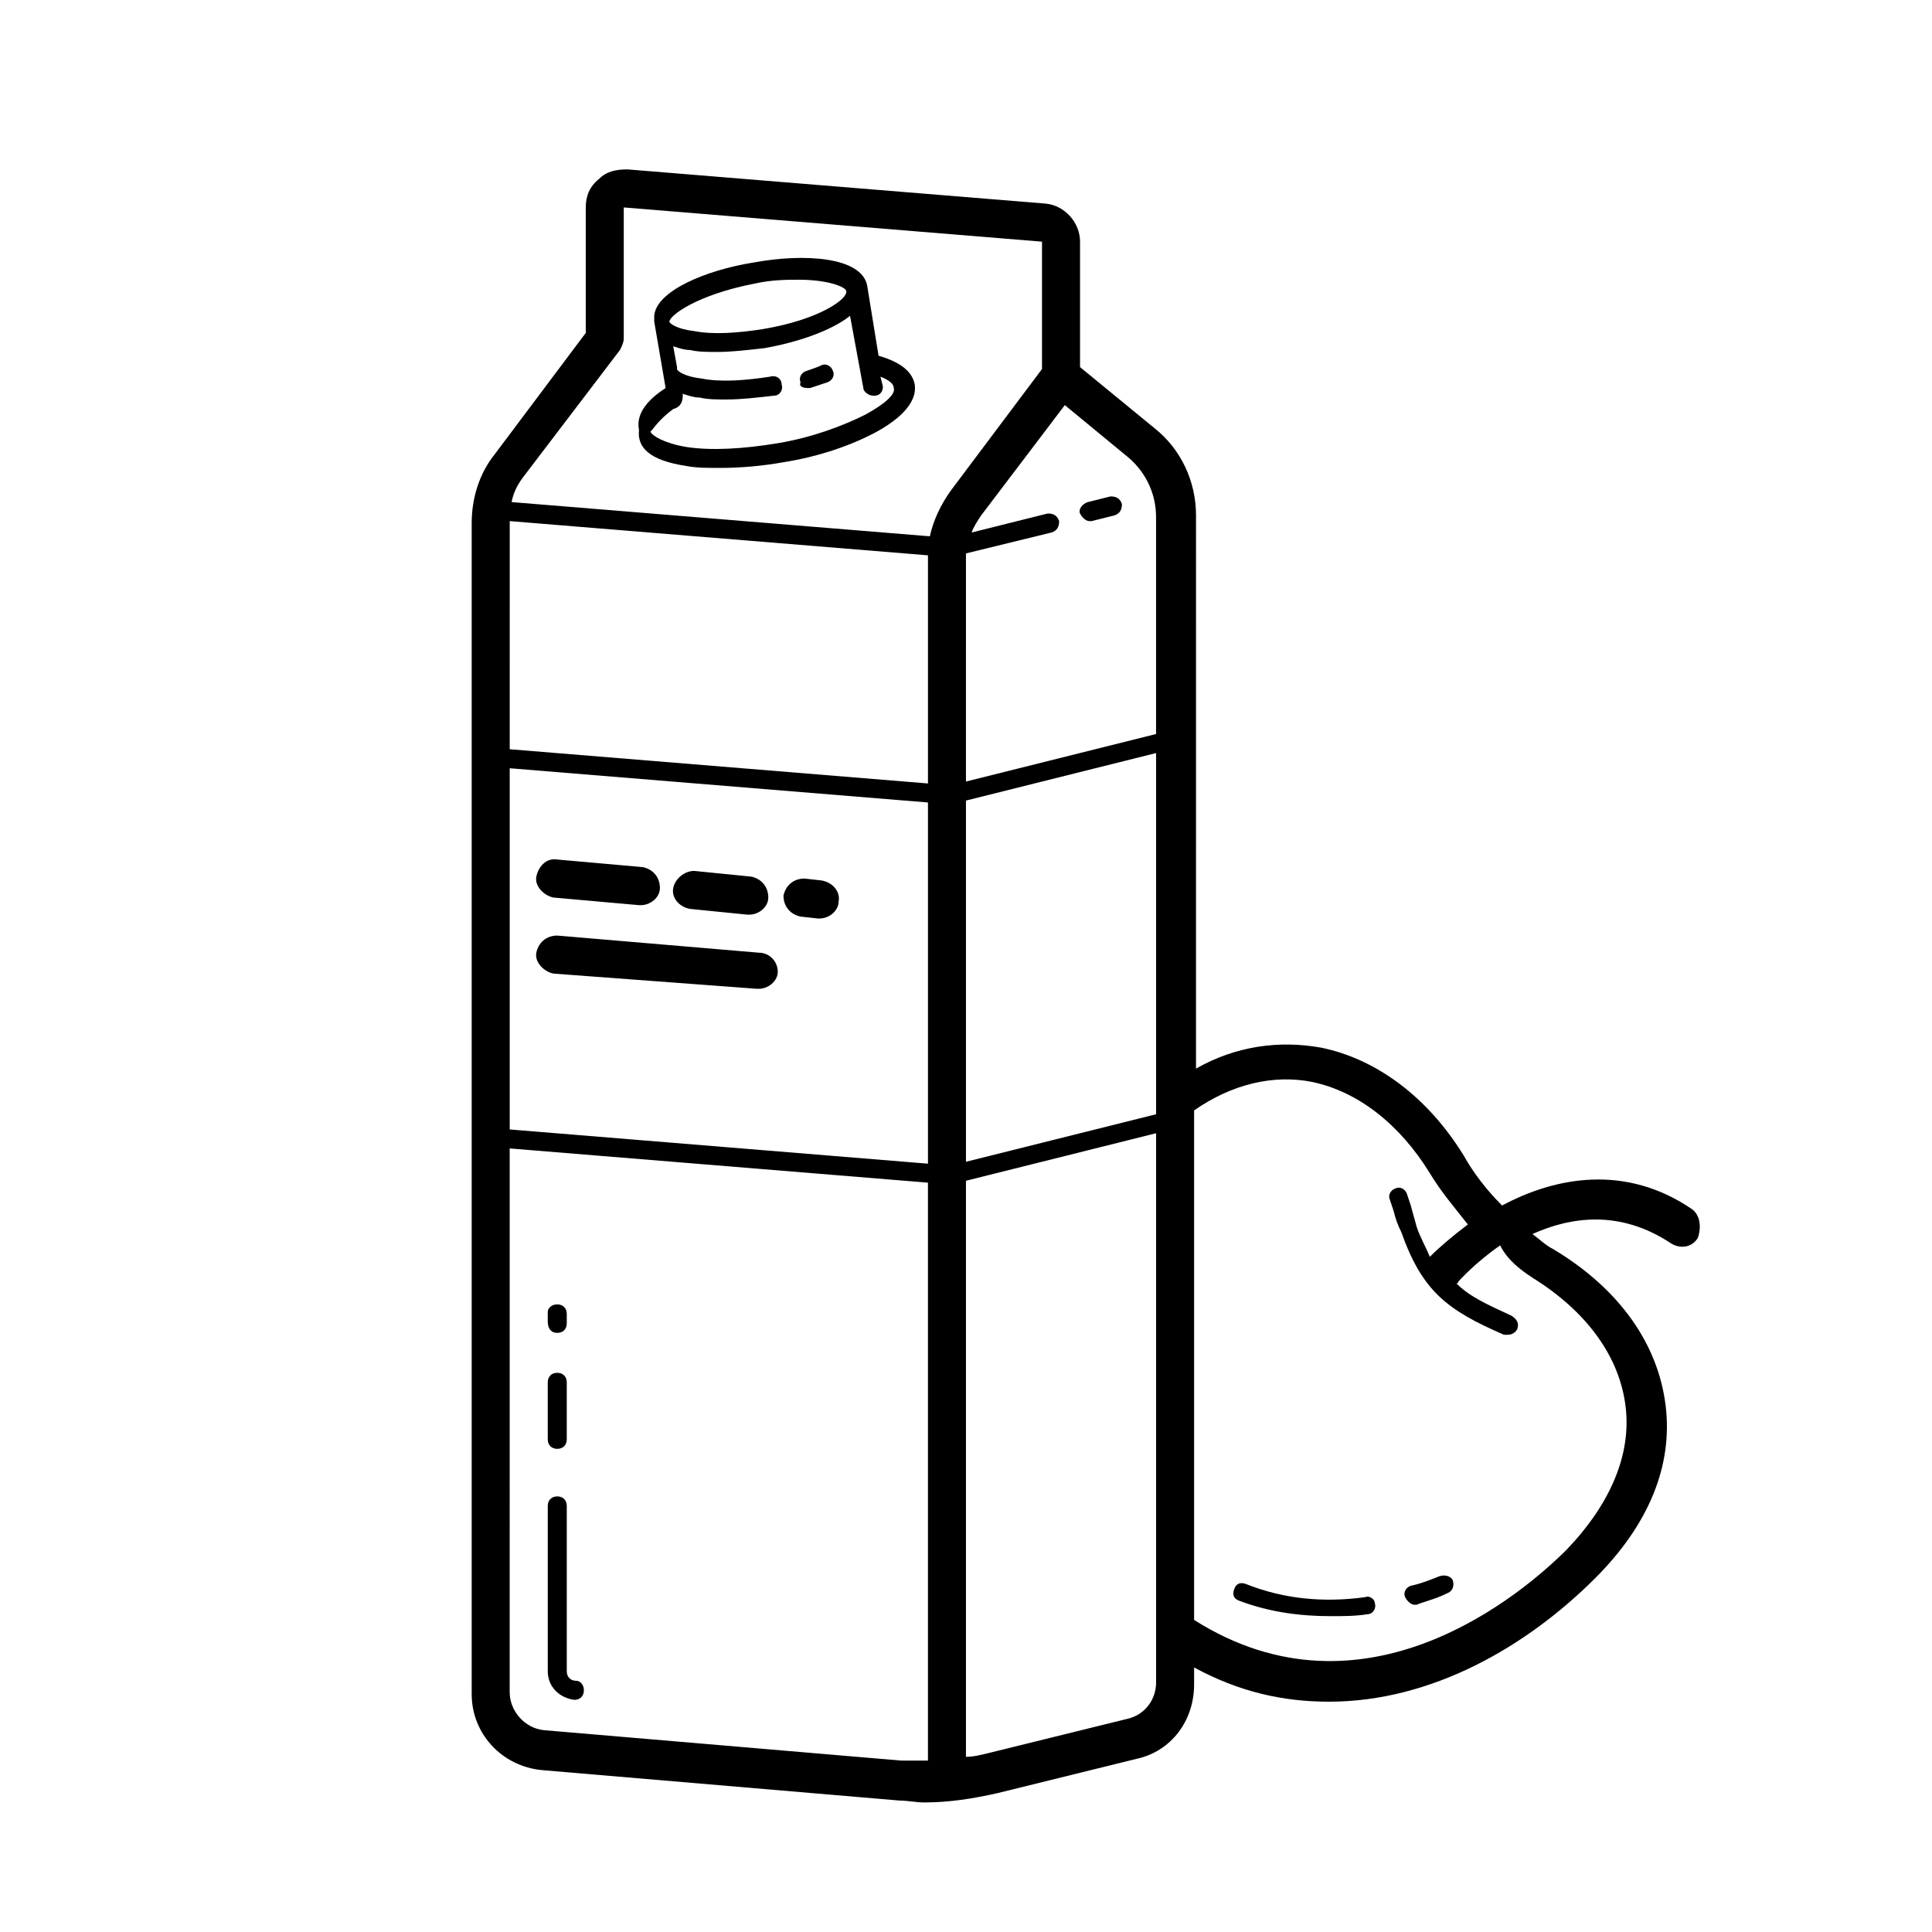 <?xml version="1.0" encoding="UTF-8"?>
<!-- The Best Svg Icon site in the world: iconSvg.co, Visit us! https://iconsvg.co -->
<svg fill="#000000" width="800px" height="800px" version="1.1" viewBox="144 144 512 512" xmlns="http://www.w3.org/2000/svg">
 <g>
  <path d="m296.72 589.43c-1.512 0-2.519-1.008-2.519-2.519v-43.832c0-1.512-1.008-2.519-2.519-2.519-1.512 0.004-2.519 1.012-2.519 2.523v43.832c0 4.031 3.023 7.055 7.055 7.559 1.512 0 2.519-1.008 2.519-2.519 0-1.516-1.008-2.523-2.016-2.523z"/>
  <path d="m291.68 527.96c1.512 0 2.519-1.008 2.519-2.519v-15.113c0-1.512-1.008-2.519-2.519-2.519-1.512 0-2.519 1.008-2.519 2.519v15.113c0 1.512 1.008 2.519 2.519 2.519z"/>
  <path d="m291.68 497.23c1.512 0 2.519-1.008 2.519-2.519v-2.519c0-1.512-1.008-2.519-2.519-2.519-1.512 0-2.519 1.008-2.519 2.016v2.519c0 2.016 1.008 3.023 2.519 3.023z"/>
  <path d="m430.23 280.09c0.504 1.008 1.512 2.016 2.519 2.016h0.504l6.047-1.512c1.512-0.504 2.016-1.512 2.016-3.023-0.504-1.512-1.512-2.016-3.023-2.016l-6.047 1.512c-1.512 0.504-2.519 2.016-2.016 3.023z"/>
  <path d="m325.94 267.5c2.519 0.504 5.543 0.504 9.07 0.504 5.039 0 11.082-0.504 16.625-1.512 9.574-1.512 18.137-4.535 24.688-8.062 9.07-5.039 10.578-9.574 10.078-12.594-0.504-2.519-2.519-5.543-9.574-7.559l-3.023-18.641c-1.512-7.559-16.625-8.566-30.23-6.047-12.594 2.016-25.695 7.559-26.199 14.105v1.008 0.504l3.023 17.633c-7.055 4.535-7.559 8.566-7.055 11.082-0.5 4.539 2.523 8.066 12.598 9.578zm18.137-48.363c4.535-1.008 8.566-1.008 11.586-1.008 8.062 0 12.594 2.016 12.594 3.023 0.504 2.016-7.055 7.559-22.168 10.078-6.551 1.008-13.098 1.512-18.137 0.504-4.535-0.504-6.551-2.016-6.551-2.519 0.004-1.516 7.059-7.059 22.676-10.078zm-21.664 33.25c0.504 0 0.504 0 0 0 0.504 0 0.504 0 0 0 2.016-0.504 2.519-2.016 2.519-3.527v-0.504c1.512 0.504 3.023 1.008 4.535 1.008 2.016 0.504 4.535 0.504 7.055 0.504 4.031 0 8.062-0.504 12.594-1.008 1.512 0 2.519-1.512 2.016-3.023 0-1.512-1.512-2.519-3.023-2.016-6.551 1.008-13.098 1.512-18.137 0.504-4.535-0.504-6.551-2.016-6.551-2.519v-0.504l-1.008-5.543c1.512 0.504 3.023 1.008 4.535 1.008 2.016 0.504 4.535 0.504 7.055 0.504 4.031 0 8.062-0.504 12.594-1.008 8.566-1.512 17.633-4.535 22.672-8.566l3.527 19.145c0 1.008 1.512 2.016 2.519 2.016h0.504c1.512 0 2.519-1.512 2.016-3.023l-0.504-2.016c2.519 1.008 3.527 2.016 3.527 3.023 0.504 1.512-2.016 4.031-7.559 7.055-6.047 3.023-14.105 6.047-23.176 7.559-9.07 1.512-17.633 2.016-24.184 1.008-6.047-1.008-9.07-3.023-9.574-4.031 1.012-1.004 2.019-3.019 6.047-6.043z"/>
  <path d="m358.18 246.84h0.504c1.512-0.504 3.023-1.008 4.535-1.512 1.512-0.504 2.016-2.016 1.512-3.023-0.504-1.512-2.016-2.016-3.023-1.512-1.008 0.504-2.519 1.008-4.031 1.512-1.512 0.504-2.016 2.016-1.512 3.023-0.504 1.008 0.504 1.512 2.016 1.512z"/>
  <path d="m290.67 381.86 22.672 2.016h0.504c2.519 0 5.039-2.016 5.039-4.535 0-3.023-2.016-5.039-4.535-5.543l-22.672-2.016c-3.023-0.504-5.039 2.016-5.543 4.535-0.504 2.519 2.016 5.039 4.535 5.543z"/>
  <path d="m326.95 384.88 15.113 1.512h0.504c2.519 0 5.039-2.016 5.039-4.535 0-3.023-2.016-5.039-4.535-5.543l-15.113-1.512c-2.519 0-5.039 2.016-5.543 4.535-0.504 2.523 1.512 5.039 4.535 5.543z"/>
  <path d="m361.71 377.33-4.535-0.504c-3.023 0-5.039 2.016-5.543 4.535 0 3.023 2.016 5.039 4.535 5.543l4.535 0.504h0.504c2.519 0 5.039-2.016 5.039-4.535 0.5-2.519-1.516-5.039-4.535-5.543z"/>
  <path d="m345.08 396.47-53.402-4.535c-3.023 0-5.039 2.016-5.543 4.535-0.504 2.519 2.016 5.039 4.535 5.543l53.906 4.027h0.504c2.519 0 5.039-2.016 5.039-4.535 0-2.516-2.016-5.035-5.039-5.035z"/>
  <path d="m505.8 567.26c-11.082 1.512-21.664 0.504-31.738-3.527-1.512-0.504-2.519 0-3.023 1.512-0.504 1.512 0 2.519 1.512 3.023 8.062 3.023 16.121 4.031 24.184 4.031 3.023 0 6.551 0 9.574-0.504 1.512 0 2.519-1.512 2.016-3.023-0.004-1.008-1.516-2.016-2.523-1.512z"/>
  <path d="m525.45 561.72c-2.519 1.008-5.039 2.016-7.559 2.519-1.512 0.504-2.016 2.016-1.512 3.023s1.512 2.016 2.519 2.016h0.504c2.519-1.008 5.039-1.512 8.062-3.023 1.512-0.504 2.016-2.016 1.512-3.527-0.504-1.008-2.016-1.512-3.527-1.008z"/>
  <path d="m592.45 464.48c-17.633-12.09-36.273-8.566-50.383-1.008-4.031-4.031-7.559-8.566-10.078-13.098-9.574-15.617-23.176-25.695-37.785-28.719-11.082-2.016-22.672-0.504-33.25 5.543l0.004-146.61c0-9.07-4.031-17.633-11.082-23.176l-19.652-16.121v-33.25c0-5.039-4.031-9.574-9.07-10.078l-110.84-9.07c-3.023 0-5.543 0.504-7.559 2.519-2.512 2.019-3.519 4.539-3.519 7.559v33.25l-24.184 32.242c-4.031 5.039-6.047 11.586-6.047 18.137v310.35c0 10.578 8.062 19.145 18.641 20.152l94.715 8.062c2.016 0 4.535 0.504 6.551 0.504 6.551 0 13.098-1.008 19.648-2.519l36.777-9.07c9.07-2.016 15.113-10.078 15.113-19.648v-4.535c12.09 6.551 23.68 9.07 35.77 9.07 27.207 0 52.395-14.609 70.535-32.746 14.105-14.105 20.656-29.727 18.641-45.848-2.016-16.121-12.09-30.73-29.727-41.312-2.016-1.008-3.527-2.519-5.543-4.031 10.078-4.535 23.176-6.551 36.777 2.519 2.519 1.512 5.543 1.008 7.055-1.512 1.012-3.019 0.508-6.043-1.508-7.555zm-202.53-171.8v58.945l-110.84-9.07 0.004-59.953v-0.504l110.84 9.07c-0.004 0.504-0.004 1.008-0.004 1.512zm-110.84 54.914 110.84 9.07v95.723l-110.84-9.07zm120.91 8.566 50.383-12.594v95.723l-50.383 12.594zm43.324-90.688c4.535 4.031 7.055 9.574 7.055 15.617v57.434l-50.383 12.594 0.004-58.438v-2.016l22.672-5.543c1.512-0.504 2.016-1.512 2.016-3.023-0.504-1.512-1.512-2.016-3.023-2.016l-20.152 5.039c0.504-1.512 1.512-3.023 2.519-4.535l22.168-29.223zm-135.02-28.715c0.504-1.008 1.008-2.016 1.008-3.023v-34.762l110.84 9.07v33.754l-24.184 32.242c-2.519 3.527-4.535 7.559-5.543 12.09l-110.84-9.07c0.504-2.519 1.512-4.535 3.023-6.551zm74.562 373.82-94.715-8.062c-5.039-0.504-9.07-5.039-9.07-10.078l0.004-144.09 110.84 9.07v153.16h-7.059zm59.957-11.082-36.777 9.07c-2.016 0.504-4.031 1.008-6.047 1.008v-152.66l50.383-12.594v145.6c-0.004 4.531-3.027 8.562-7.559 9.57zm107.31-116.88c14.609 9.07 23.176 21.16 24.688 34.258 1.512 12.594-4.031 25.695-15.617 37.785-11.59 11.586-53.406 47.359-98.746 18.641v-135.02c10.078-7.055 21.16-9.574 31.234-7.559 12.09 2.519 23.176 11.082 31.234 24.184 3.023 5.039 6.551 9.07 10.078 13.602-4.031 3.023-7.559 6.047-10.078 8.566-1.008-2.519-2.519-5.039-3.527-8.062-0.504-2.016-1.008-3.527-1.512-5.543l-1.008-3.023c-0.504-1.512-2.016-2.016-3.023-1.512-1.512 0.504-2.016 2.016-1.512 3.023l1.008 3.023c0.504 2.016 1.008 3.527 2.016 5.543 5.543 15.617 12.09 20.656 27.207 27.207h1.008c1.008 0 2.016-0.504 2.519-1.512 0.504-1.512 0-2.519-1.512-3.527-6.551-3.023-11.082-5.039-14.609-8.566 0 0 0.504 0 0.504-0.504 0.504-0.504 4.535-5.039 11.082-9.574 2.019 4.035 5.543 6.555 8.566 8.57z"/>
 </g>
</svg>